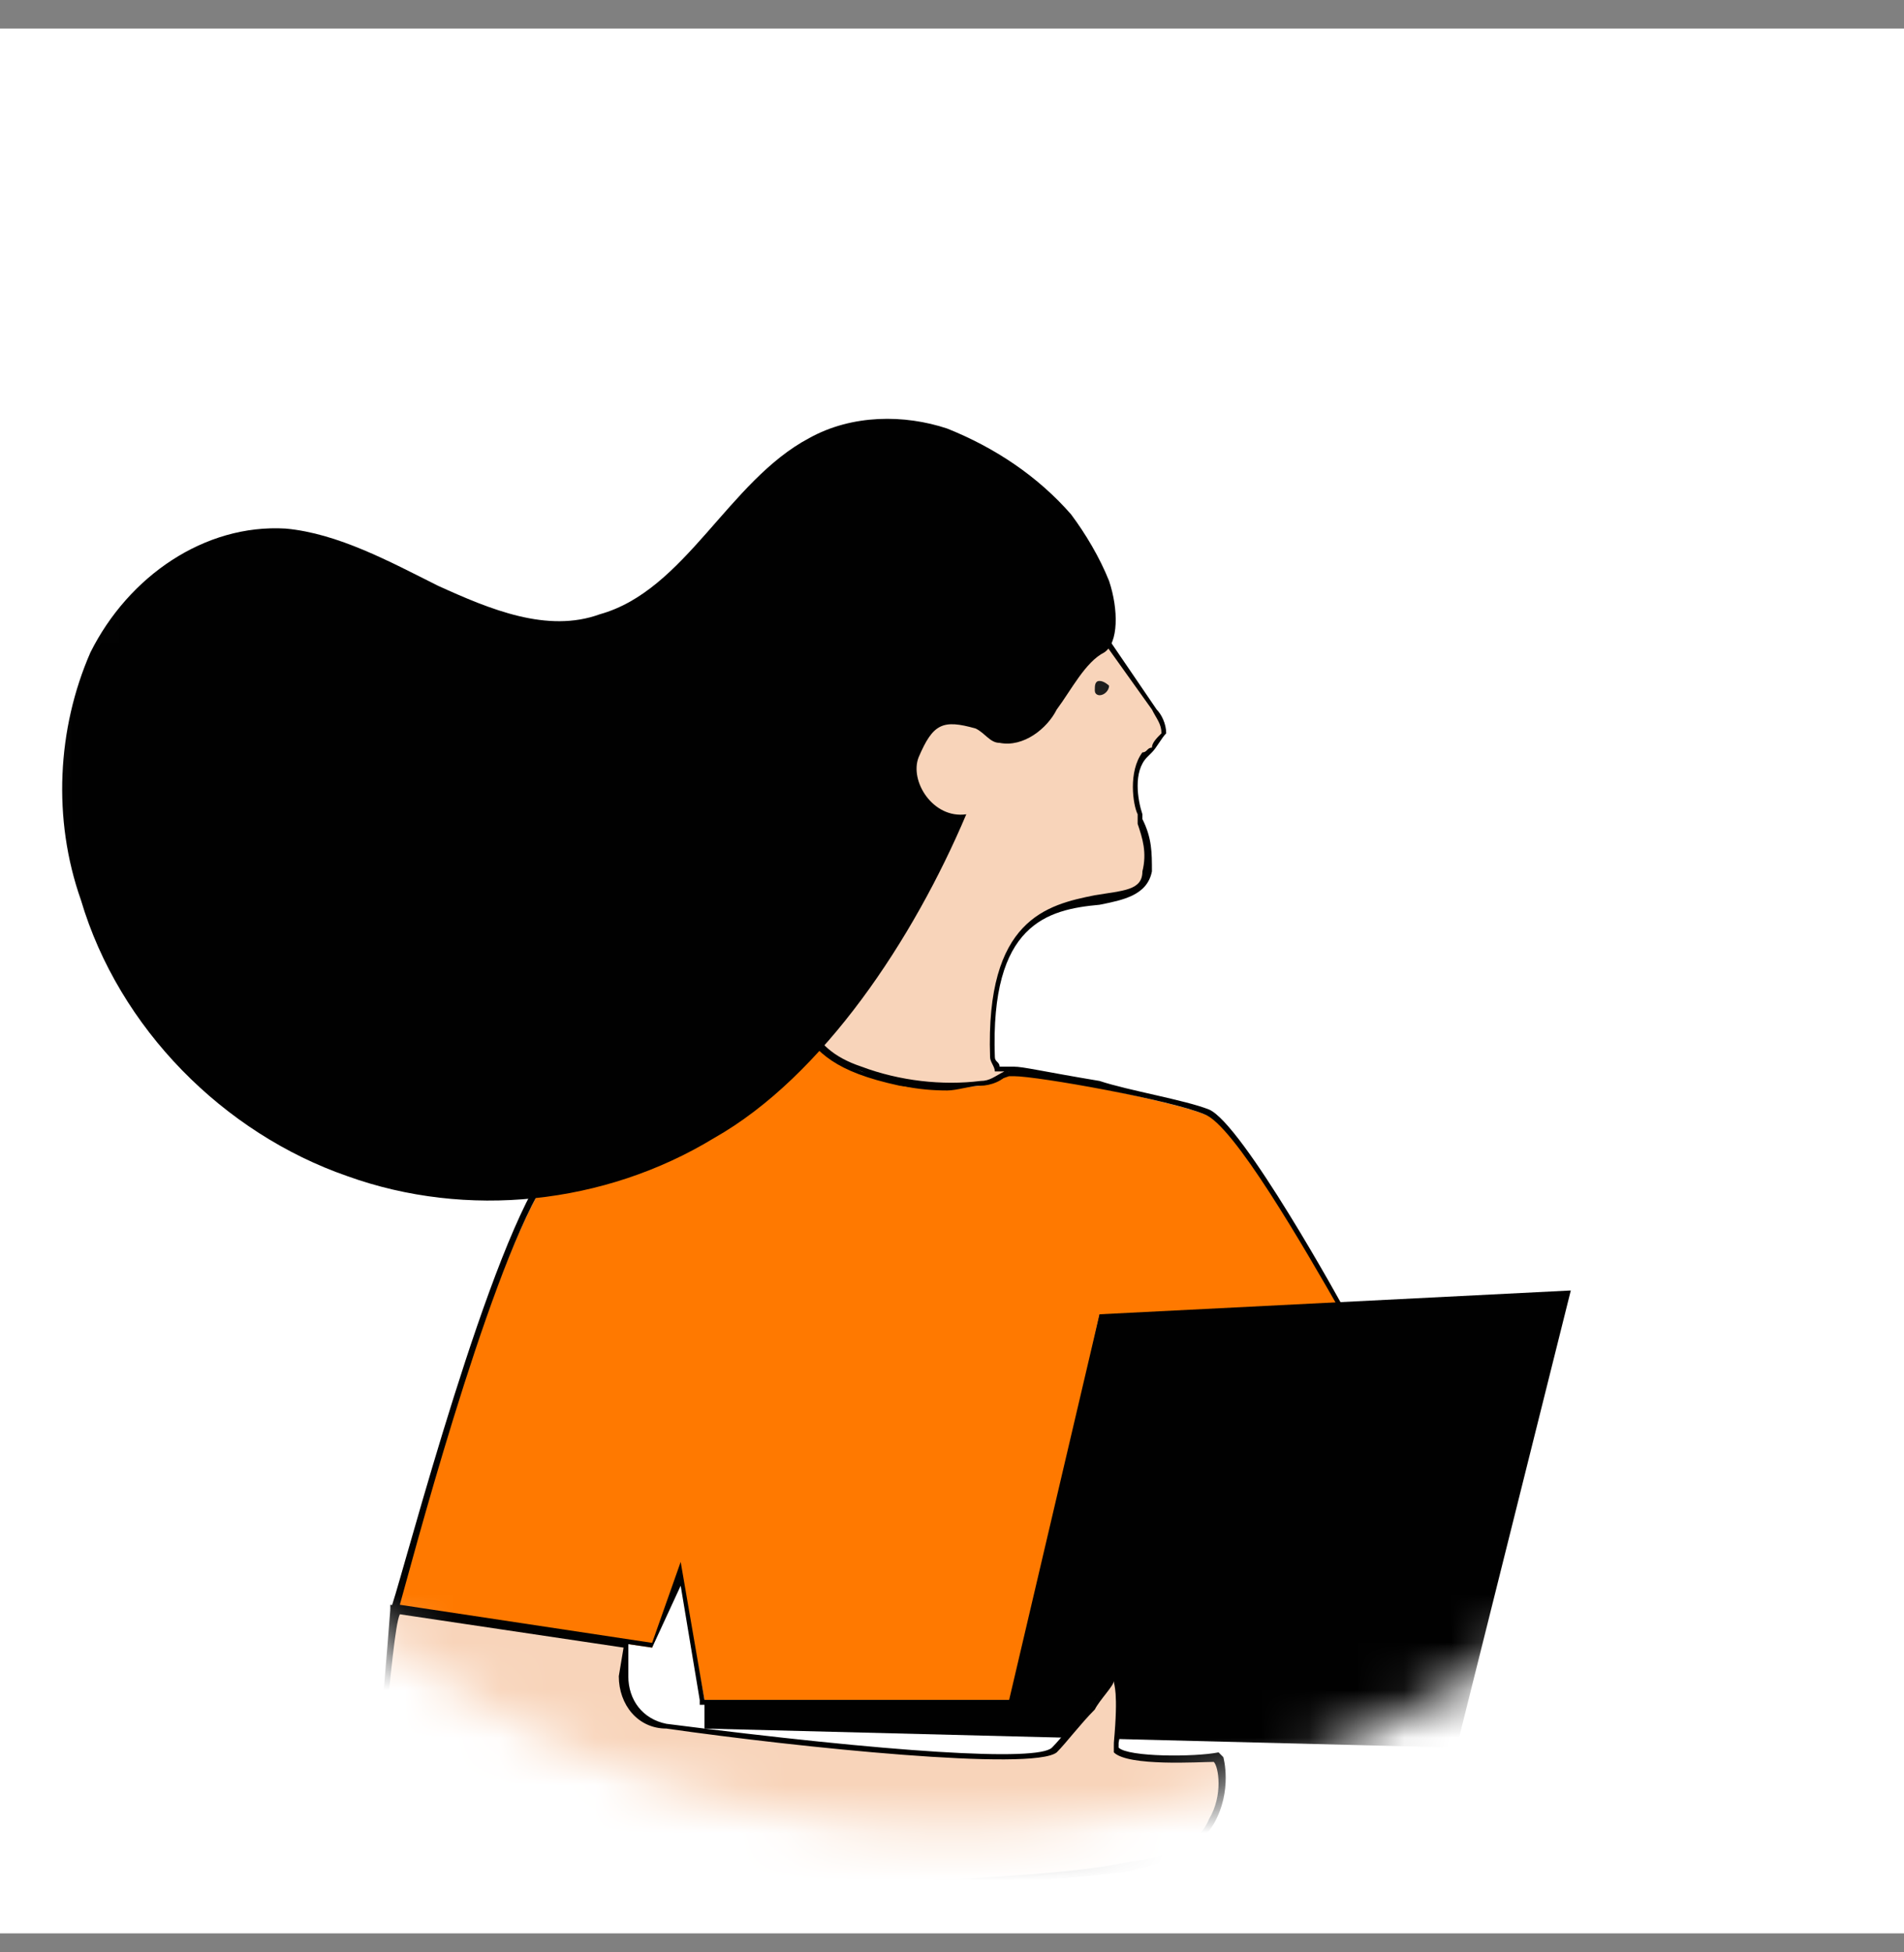 <svg xmlns="http://www.w3.org/2000/svg" width="40" height="41" viewBox="0 0 40 41" fill="none"><rect x="0" y="0" width="40" height="41" fill="#808080" stroke="none"/><defs><mask id="Mask-1"><path d="M20 38.4c11 0 20-8.9 20-20c0-11-9-20-20-20c-11 0-20 9-20 20c0 11.1 9 20 20 20Z" fill="#fff"/></mask><clipPath id="ClipPath-1"><rect y=".6" width="40" height="40" fill="#fff"/></clipPath></defs><style>
@keyframes a0_t { 0% { transform: translate(32.8px,9.7px) scale(0,0) translate(-6.4px,-6.8px); } 33.333% { transform: translate(32.8px,9.7px) scale(1.2,1.2) translate(-6.4px,-6.8px); } 100% { transform: translate(32.8px,9.7px) scale(1,1) translate(-6.4px,-6.8px); } }
</style><g clip-path="url(#ClipPath-1)"><path d="M20 60.6c22.1 0 40-17.9 40-40c0-22.1-17.9-40-40-40c-22.1 0-40 17.9-40 40c0 22.1 17.9 40 40 40Z" fill="#fff"/><g mask="url(#Mask-1)"><path d="M21.3 22.5c0-0.1-0.7 .5-2.4 .2c-1.5-0.3-1.8-0.7-2.2-1.2c0 0-4.1 1.2-5.3 3.4c-1.3 2.2-3.1 8.9-3.1 8.9l5.4 .8l.6-1.6l.5 2.7h6.5l1.8-8.1h5.2c0 0-2.2-4-3-4.2c-0.7-0.3-4-0.9-4-0.9Z" fill="#ff7900"/><path d="M21.3 35.8h-6.6v-0.1l-0.4-2.4l-0.6 1.3l-5.5-0.8c.1-0.1 1.8-6.8 3.1-9c.7-1.1 2.1-2 3.2-2.5c1.2-0.6 2.2-0.9 2.2-0.9l.2 .1c.3 .5 .7 .9 2 1.1c1.3 .3 2 0 2.2-0.1c.1-0.1 .2-0.1 .2-0.1c.2 0 .6 .1 1.8 .3c.6 .2 1.8 .4 2.3 .6c.7 .3 2.8 4.1 2.9 4.3l.1 .1h-5.2l-1.9 8.1Zm-6.5-0.1h6.4l1.9-8.1h5.1c-0.8-1.4-2.3-4-2.9-4.2c-0.7-0.3-3.5-0.8-4-0.8v.1v-0.1c0 0-0.1 0-0.1 0c-0.3 .1-1 .4-2.3 .2c-1.4-0.3-1.7-0.7-2.1-1.2l-0.1-0.1c-0.4 .2-4.1 1.4-5.3 3.4c-1.2 2-2.8 8.1-3 8.8l5.3 .8l.6-1.7l.5 2.9Z" fill="#010101"/><path d="M22.8 12.7c0 0 0 0 0 .1l1.4 2.1c.1 .1 .2 .3 .2 .5c0 .2-0.2 .3-0.3 .4c-0.3 .4-0.3 .9-0.2 1.3c.2 .5 .3 .8 .2 1.2c-0.3 1.3-3.5-0.5-3.2 3.9c0 .3 .2 .3 .3 .3c0 0 0 0 0 0c-0.2 .2-0.4 .2-0.6 .3c-0.8 .1-1.7 0-2.5-0.3c-0.5-0.2-1-0.5-1.2-0.9c-0.3-0.6-0.2-1.2-0.2-1.8c.1-1.3 .3-2.5 .7-3.7c.3-1.2 1-2.3 2-3c1-0.7 2.3-0.8 3.3-0.4h.1Z" fill="#f8d4ba"/><path d="M19.9 22.9c-0.6 0-1.2-0.1-1.8-0.4c-0.6-0.2-1-0.5-1.3-0.9c-0.2-0.5-0.2-1.2-0.1-1.8c.1-1.2 .2-2.5 .6-3.7c.3-1 .9-2.3 2.1-3.1c1-0.7 2.3-0.8 3.4-0.3l1.5 2.2c.1 .1 .2 .3 .2 .5c-0.1 .1-0.2 .3-0.3 .4c0 0 0 0-0.1 .1c-0.3 .3-0.2 .9-0.1 1.2v.1c.2 .4 .2 .7 .2 1.1c-0.1 .5-0.6 .6-1.1 .7c-1.1 .1-2.3 .4-2.2 3.2c0 .1 .1 .1 .1 .2c.1 0 .1 0 .2 0c0 0 0 0 .1 0c0 .1 0 .1-0.1 .1c-0.1 .2-0.4 .3-0.6 .3c-0.2 0-0.5 .1-0.7 .1Zm1.5-10.4c-0.7 0-1.4 .2-2 .6c-1.1 .8-1.7 2.1-2 3c-0.4 1.2-0.5 2.5-0.6 3.7c-0.1 .6-0.1 1.2 .2 1.7c.2 .4 .5 .7 1.1 .9c.8 .3 1.7 .4 2.5 .3c.2 0 .3-0.1 .5-0.2c-0.1 0-0.1 0-0.2 0c0-0.1-0.1-0.2-0.1-0.3c-0.1-2.9 1.2-3.2 2.2-3.4c.6-0.1 1-0.1 1-0.5c.1-0.4 0-0.7-0.1-1v-0.2c-0.1-0.2-0.2-0.9 .1-1.3c.1 0 .1-0.1 .2-0.1c0-0.1 .1-0.2 .2-0.3c0-0.2-0.1-0.3-0.2-0.5l-1.5-2.1c-0.4-0.2-0.8-0.3-1.3-0.3Z" fill="#010101"/><path d="M23.2 13.7c-0.4 .2-0.7 .8-1 1.2c-0.2 .4-0.7 .8-1.2 .7c-0.2 0-0.3-0.2-0.5-0.3c-0.7-0.2-0.9-0.1-1.2 .6c-0.2 .5 .3 1.3 1 1.2c0 0 0 0 0 0c-1.1 2.6-3 5.5-5.3 6.8c-2.3 1.4-5.2 1.7-7.7 .8c-2.6-0.9-4.8-3.1-5.6-5.8c-0.6-1.7-0.5-3.6 .2-5.2c.8-1.6 2.4-2.7 4.1-2.6c1.1 .1 2.2 .7 3.2 1.2c1.1 .5 2.3 1 3.4 .6c1.8-0.5 2.7-2.8 4.4-3.7c.9-0.5 2-0.5 2.9-0.2c1 .4 1.9 1 2.6 1.8c.3 .4 .6 .9 .8 1.4c.2 .6 .2 1.3-0.1 1.5Z" fill="#010101"/><path d="M23.1 14.6c.1 0 .2-0.1 .2-0.2c0 0-0.1-0.1-0.2-0.1c-0.1 0-0.1 .1-0.1 .2c0 .1 .1 .1 .1 .1Z" fill="#1e1e1d"/><path d="M33 27.1l-9.9 .5l-1.8 8.1h-6.5v.6l15.8 .4l2.4-9.6Z" fill="#010101"/><path d="M13.1 35.2c0 .6 .4 1 .9 1.1c2.2 .2 7.7 .8 8.1 .5c.5-0.5 1.1-1.5 1.3-1.5c.2 0 .1 .8 0 1.3c0 .5 2.2 .3 2.2 .3c0 0 .7 1.9-1.9 2.3c-2.6 .4-12 .7-13.4 0c-1.3-0.7-2.4-2-2.2-3c.1-1.1 .2-2.4 .2-2.4l4.9 .8l-0.1 .6Z" fill="#f8d4ba"/><path d="M15.4 39.7c-2.4 0-4.5-0.1-5.1-0.4c-1.2-0.7-2.5-2-2.3-3.1c.1-1.1 .2-2.4 .2-2.4v-0.1l5 .8v.7c0 .5 .3 .9 .8 1c4.7 .6 7.8 .8 8.1 .5c.2-0.2 .5-0.6 .8-0.9c.3-0.4 .4-0.6 .5-0.6c.1 0 .1 0 .1 .1c.1 0 .2 .3 0 1.3c0 0 0 0 0 .1c.2 .2 1.6 .2 2.1 .1l.1 .1c0 0 .2 .7-0.2 1.4c-0.3 .5-0.9 .8-1.8 1c-1.4 .2-5.1 .4-8.3 .4Zm-7-5.8c-0.1 .2-0.2 1.4-0.3 2.3c-0.1 1.1 1.1 2.3 2.3 3c.5 .3 2.8 .4 6.2 .4c2.8-0.1 5.8-0.2 7.1-0.5c.9-0.1 1.5-0.4 1.7-0.9c.3-0.5 .2-1.1 .1-1.2c-0.3 0-1.8 .1-2.1-0.2c0-0.1 0-0.2 0-0.2c.1-1.1 0-1.2 0-1.3c0 .1-0.3 .4-0.4 .6c-0.3 .3-0.6 .7-0.8 .9c-0.5 .4-5.4-0.1-8.2-0.5c-0.6 0-1-0.5-1-1.1l.1-0.6l-4.7-0.7Z" fill="#010101"/></g><path d="M32.9 12.9c2.1 0 3.8-1.6 3.8-3.7c0-2.1-1.7-3.8-3.8-3.8c-2 0-3.7 1.7-3.7 3.8c0 2.1 1.7 3.7 3.7 3.7Z" fill="#fff"/><g transform="translate(32.8,9.7) scale(0,0) translate(-6.4,-6.8)" style="animation: .3s linear both a0_t;"><path d="M6.4 .2l.3 .1l5.4 2.1l.5 .2v.5c.1 1.3-0.1 3.2-1 5.2c-0.8 1.9-2.3 3.8-4.9 4.9l-0.3 .1l-0.3-0.1c-2.6-1.1-4.1-3-4.9-4.9c-0.9-2-1.1-3.9-1-5.2v-0.6l.5-0.1l5.4-2.1l.3-0.1Zm1.4 5.2c0-0.8-0.6-1.4-1.4-1.4c-0.8 0-1.5 .6-1.5 1.4c0 .6 .4 1.1 .9 1.3v2.4h1.2v-2.4c.5-0.2 .8-0.7 .8-1.3Z" fill="#ffcd0b"/><path d="M6.4 13.6l-0.4-0.2c-2.9-1.2-4.3-3.4-5-5.1c-1.1-2.4-1-4.6-1-5.2v-0.7l.6-0.2l5.8-2.2l6.3 2.4l.1 .7c0 .6 0 2.8-1 5.2c-0.7 1.7-2.2 3.9-5 5.1l-0.4 .2Zm-6-10.9v.4c-0.1 .6-0.1 2.7 .9 5.1c.7 1.5 2.1 3.7 4.8 4.8l.3 .1l.2-0.1c2.8-1.1 4.2-3.3 4.8-4.8c1.1-2.4 1-4.5 1-5.1v-0.4l-6-2.3l-0.2 .1l-5.8 2.2Zm6.8 6.6h-1.6v-2.5c-0.5-0.2-0.8-0.8-0.8-1.4c0-0.9 .7-1.6 1.6-1.6c.9 0 1.6 .7 1.6 1.6c0 .6-0.3 1.2-0.8 1.4v2.5Zm-1.2-0.3h.8v-2.4h.1c.5-0.3 .7-0.7 .7-1.2c0-0.7-0.5-1.2-1.2-1.2c-0.7 0-1.3 .5-1.3 1.2c0 .5 .3 .9 .7 1.2h.2v2.4Z" fill="#ffcd0b"/></g></g></svg>